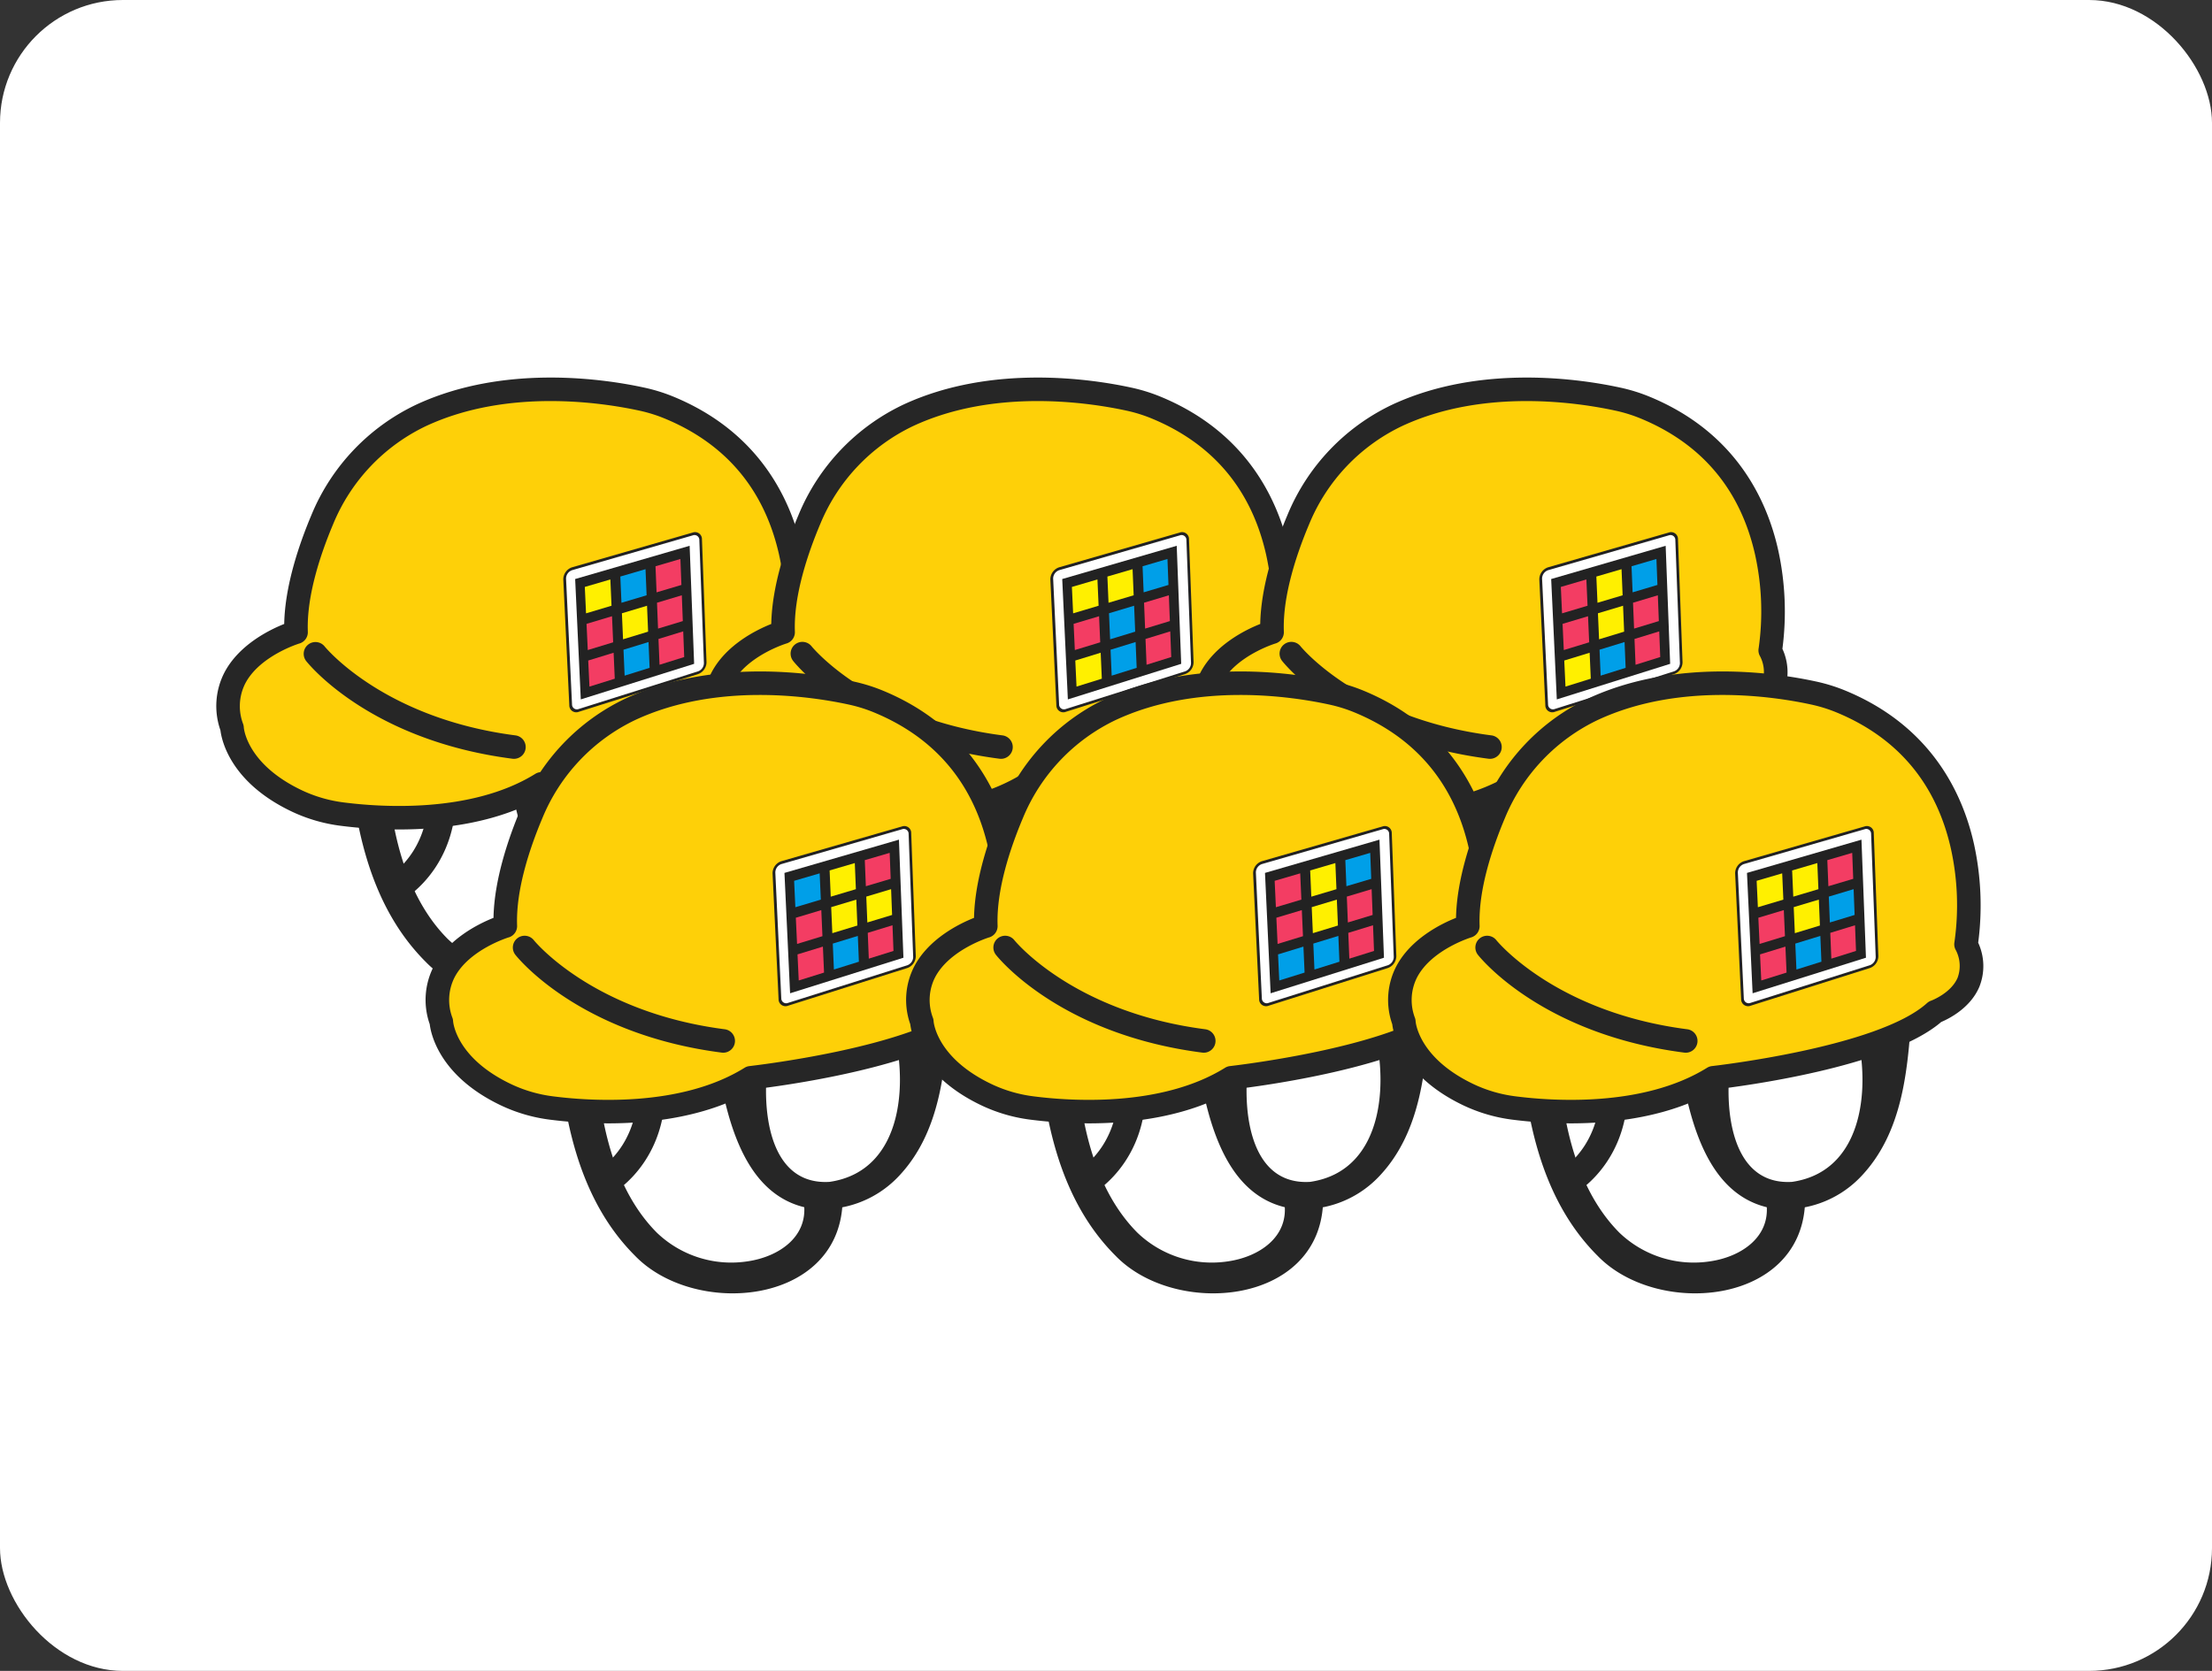 <svg xmlns="http://www.w3.org/2000/svg" xmlns:xlink="http://www.w3.org/1999/xlink" width="360" height="272" viewBox="0 0 360 272">
  <rect x="0" y="0" width="360" height="272" fill="#333333" stroke="none"/>
  <defs>
    <clipPath id="clip-path">
      <rect id="長方形_553" data-name="長方形 553" width="287.576" height="149.078" fill="none"/>
    </clipPath>
  </defs>
  <g id="グループ_6031" data-name="グループ 6031" transform="translate(-361 -4363)">
    <rect id="長方形_2111" data-name="長方形 2111" width="360" height="272" rx="20" transform="translate(361 4363)" fill="#fff"/>
    <g id="グループ_5202" data-name="グループ 5202" transform="translate(396.211 4424.461)">
      <g id="グループ_1093" data-name="グループ 1093" clip-path="url(#clip-path)">
        <path id="パス_13180" data-name="パス 13180" d="M79.5,199.976a2.236,2.236,0,0,1-1.1-4.182c.355-.205,8.22-4.914,6.094-17.315a2.236,2.236,0,0,1,4.407-.755c2.68,15.633-7.86,21.717-8.31,21.968a2.226,2.226,0,0,1-1.088.284" transform="translate(-50.348 -114.602)" fill="#262626"/>
        <path id="パス_13181" data-name="パス 13181" d="M143.74,151.805c-2.172,7.847-2.228,24.394,9.2,23.719,12.473-1.807,13.072-17.381,9.728-27.167a5.006,5.006,0,1,1,9.77-1.146c-.6,9.595-1.3,20.229-8.392,27.562a17.041,17.041,0,0,1-14.09,5.1c-12.677-2.044-14.586-19.071-16.088-29.372a5.124,5.124,0,1,1,9.876,1.3" transform="translate(-87.213 -92.431)" fill="#262626"/>
        <path id="パス_13182" data-name="パス 13182" d="M67.708,163.41c.008,11.026,1.978,24.26,9.951,32.293a17.49,17.49,0,0,0,14.826,4.673c4.985-.74,9.751-3.909,9.14-9.318a3.139,3.139,0,1,1,6.26,0c-.866,16.515-24.107,18.44-33.782,8.4-9.457-9.463-11.878-23.263-12.654-36.109a3.132,3.132,0,1,1,6.26.062" transform="translate(-40.043 -104.356)" fill="#262626"/>
        <path id="パス_13183" data-name="パス 13183" d="M16.561,45.05S2.39,49.258,6.143,60.623c0,0,.33,7.085,10.646,11.938a24.421,24.421,0,0,0,7.275,2.1c6.573.849,21.6,1.815,32.439-4.92,0,0,27.556-3.023,36.078-10.739,0,0,8.721-3.07,5.057-10.994,0,0,5.346-29.013-20.5-39.574a25.982,25.982,0,0,0-4.3-1.325C67.026,5.839,50.941,3.27,37,9.709A32.577,32.577,0,0,0,20.822,26.732c-2.178,5.163-4.5,12.192-4.261,18.318" transform="translate(-3.591 -3.596)" fill="#fed008"/>
        <path id="パス_13184" data-name="パス 13184" d="M29.663,73.565a74.768,74.768,0,0,1-9.435-.6A26.3,26.3,0,0,1,12.382,70.7C2.24,65.929.851,58.974.666,57.421a11.893,11.893,0,0,1,.642-9.394c2.36-4.516,7.314-6.953,9.735-7.916.117-6.211,2.425-12.983,4.423-17.719A34.373,34.373,0,0,1,32.607,4.375C46.958-2.255,63.3.253,69.656,1.639a28.012,28.012,0,0,1,4.62,1.423C88.393,8.832,93.534,19.9,95.36,28.17a46.684,46.684,0,0,1,.667,15.988,9.068,9.068,0,0,1,.185,7.182c-1.474,3.49-5.027,5.227-6.205,5.721C81.377,64.48,57.208,67.568,53.55,68c-7.436,4.468-16.64,5.566-23.887,5.566M13.518,43.29c-.069.021-6.463,1.99-8.822,6.525a8.159,8.159,0,0,0-.325,6.612,1.924,1.924,0,0,1,.095.512c.016.223.532,6.053,9.548,10.294a22.48,22.48,0,0,0,6.705,1.929c5.9.761,20.75,1.834,31.183-4.647a1.916,1.916,0,0,1,.8-.277c.269-.03,27.037-3.044,35-10.255a1.916,1.916,0,0,1,.65-.387c.025-.009,3.266-1.205,4.335-3.764a5.569,5.569,0,0,0-.381-4.618,1.916,1.916,0,0,1-.145-1.151,42.716,42.716,0,0,0-.572-15.191C89.2,18.211,82.885,10.721,72.826,6.61A24.169,24.169,0,0,0,68.84,5.383c-5.981-1.3-21.328-3.673-34.626,2.47A30.552,30.552,0,0,0,19,23.882c-2,4.741-4.337,11.625-4.112,17.5a1.915,1.915,0,0,1-1.366,1.909" transform="translate(0 0)" fill="#262626"/>
        <path id="パス_13185" data-name="パス 13185" d="M74.988,142.56a1.935,1.935,0,0,1-.248-.016c-23.164-2.99-33.168-15.393-33.582-15.92a1.916,1.916,0,0,1,3.008-2.373c.143.178,9.608,11.723,31.064,14.493a1.916,1.916,0,0,1-.242,3.816" transform="translate(-26.553 -80.494)" fill="#262626"/>
        <path id="パス_13186" data-name="パス 13186" d="M184.451,95.573l-19.425,6.135a.952.952,0,0,1-1.319-.885l-.975-20.5a1.749,1.749,0,0,1,1.211-1.676L183.6,72.979a.946.946,0,0,1,1.259.929l.745,20.033a1.738,1.738,0,0,1-1.151,1.632" transform="translate(-106.043 -47.526)" fill="#fff"/>
        <path id="パス_13187" data-name="パス 13187" d="M184.026,95.362l-19.4,6.133a1.131,1.131,0,0,1-1.565-1.05l-.977-20.484a2.077,2.077,0,0,1,1.437-1.988l19.637-5.657a1.123,1.123,0,0,1,1.493,1.1l.742,20.007a2.066,2.066,0,0,1-1.366,1.935M163.54,78.439a1.456,1.456,0,0,0-1.006,1.392l.972,20.474a.792.792,0,0,0,1.1.735l19.408-6.124a1.445,1.445,0,0,0,.956-1.355l-.746-20.016a.786.786,0,0,0-1.046-.772Z" transform="translate(-105.62 -47.089)" fill="#222"/>
        <path id="パス_13188" data-name="パス 13188" d="M187,97.83l-.731-19.217-18.632,5.412.917,19.594Z" transform="translate(-109.242 -51.228)" fill="#222"/>
        <path id="パス_13189" data-name="パス 13189" d="M194.467,127.786l-.174-4.2-4.076,1.251.183,4.221Z" transform="translate(-123.955 -80.533)" fill="#009fe8"/>
        <path id="パス_13190" data-name="パス 13190" d="M193.742,110.847l-.175-4.22-4.089,1.226.184,4.238Z" transform="translate(-123.474 -69.483)" fill="#fff000"/>
        <path id="パス_13191" data-name="パス 13191" d="M193.012,93.8l-.176-4.252-4.1,1.2.185,4.27Z" transform="translate(-122.989 -58.356)" fill="#009fe8"/>
        <path id="パス_13192" data-name="パス 13192" d="M178.061,132.817l-.187-4.228-4.132,1.268.2,4.246Z" transform="translate(-113.22 -83.795)" fill="#f33d63"/>
        <path id="パス_13193" data-name="パス 13193" d="M177.285,115.777l-.187-4.245-4.145,1.242.2,4.263Z" transform="translate(-112.705 -72.68)" fill="#f33d63"/>
        <path id="パス_13194" data-name="パス 13194" d="M176.5,98.629l-.189-4.277-4.158,1.216.2,4.3Z" transform="translate(-112.187 -61.485)" fill="#fff000"/>
        <path id="パス_13195" data-name="パス 13195" d="M210.749,122.791l-.162-4.178-4.026,1.235.171,4.2Z" transform="translate(-134.606 -77.295)" fill="#f33d63"/>
        <path id="パス_13196" data-name="パス 13196" d="M210.073,105.952l-.163-4.2-4.038,1.21.171,4.213Z" transform="translate(-134.157 -66.31)" fill="#f33d63"/>
        <path id="パス_13197" data-name="パス 13197" d="M209.393,89.009l-.164-4.226-4.051,1.185.173,4.244Z" transform="translate(-133.705 -55.249)" fill="#f33d63"/>
        <path id="パス_13198" data-name="パス 13198" d="M307.055,199.976a2.236,2.236,0,0,1-1.1-4.182c.356-.205,8.221-4.914,6.095-17.315a2.236,2.236,0,0,1,4.407-.755c2.68,15.633-7.861,21.717-8.31,21.968a2.226,2.226,0,0,1-1.088.284" transform="translate(-198.635 -114.602)" fill="#262626"/>
        <path id="パス_13199" data-name="パス 13199" d="M371.3,151.805c-2.171,7.847-2.227,24.394,9.2,23.719,12.473-1.807,13.072-17.381,9.728-27.167a5.006,5.006,0,1,1,9.77-1.146c-.6,9.595-1.3,20.229-8.392,27.562a17.042,17.042,0,0,1-14.09,5.1c-12.677-2.044-14.587-19.071-16.088-29.372a5.124,5.124,0,1,1,9.876,1.3" transform="translate(-235.501 -92.431)" fill="#262626"/>
        <path id="パス_13200" data-name="パス 13200" d="M295.263,163.41c.009,11.026,1.979,24.26,9.951,32.293a17.49,17.49,0,0,0,14.826,4.673c4.985-.74,9.751-3.909,9.14-9.318a3.139,3.139,0,1,1,6.26,0c-.867,16.515-24.107,18.44-33.782,8.4-9.457-9.463-11.878-23.263-12.655-36.109a3.132,3.132,0,1,1,6.26.062" transform="translate(-188.329 -104.356)" fill="#262626"/>
        <path id="パス_13201" data-name="パス 13201" d="M244.116,45.05s-14.17,4.208-10.418,15.574c0,0,.33,7.085,10.646,11.938a24.421,24.421,0,0,0,7.275,2.1c6.573.849,21.6,1.815,32.439-4.92,0,0,27.556-3.023,36.078-10.739,0,0,8.721-3.07,5.057-10.994,0,0,5.346-29.013-20.5-39.574a25.981,25.981,0,0,0-4.3-1.325c-5.813-1.267-21.9-3.837-35.838,2.6a32.579,32.579,0,0,0-16.18,17.023c-2.177,5.163-4.5,12.192-4.261,18.318" transform="translate(-151.878 -3.596)" fill="#fed008"/>
        <path id="パス_13202" data-name="パス 13202" d="M257.219,73.565a74.768,74.768,0,0,1-9.435-.6,26.3,26.3,0,0,1-7.846-2.263c-10.142-4.771-11.531-11.726-11.716-13.279a11.9,11.9,0,0,1,.642-9.394c2.36-4.516,7.314-6.953,9.735-7.916.117-6.211,2.425-12.983,4.423-17.719A34.373,34.373,0,0,1,260.163,4.375c14.352-6.63,30.691-4.122,37.049-2.736a28.011,28.011,0,0,1,4.62,1.423C315.949,8.832,321.09,19.9,322.916,28.17a46.685,46.685,0,0,1,.667,15.988,9.068,9.068,0,0,1,.185,7.182c-1.474,3.49-5.027,5.227-6.205,5.721-8.63,7.419-32.8,10.507-36.456,10.937-7.436,4.468-16.64,5.566-23.887,5.566M241.075,43.29c-.069.021-6.463,1.99-8.822,6.525a8.16,8.16,0,0,0-.325,6.612,1.924,1.924,0,0,1,.095.512c.016.223.532,6.053,9.548,10.294a22.487,22.487,0,0,0,6.705,1.929c5.9.761,20.75,1.834,31.183-4.647a1.916,1.916,0,0,1,.8-.277c.269-.03,27.037-3.044,35-10.255a1.916,1.916,0,0,1,.65-.387c.025-.009,3.267-1.205,4.335-3.764a5.568,5.568,0,0,0-.381-4.618,1.916,1.916,0,0,1-.145-1.151,42.717,42.717,0,0,0-.572-15.191c-2.392-10.661-8.706-18.151-18.764-22.263A24.159,24.159,0,0,0,296.4,5.383c-5.981-1.3-21.328-3.673-34.626,2.47a30.552,30.552,0,0,0-15.218,16.028c-2,4.741-4.337,11.625-4.112,17.5a1.915,1.915,0,0,1-1.366,1.909" transform="translate(-148.288 0)" fill="#262626"/>
        <path id="パス_13203" data-name="パス 13203" d="M302.543,142.56a1.925,1.925,0,0,1-.248-.016c-23.164-2.99-33.168-15.393-33.583-15.92a1.916,1.916,0,0,1,3.009-2.373c.143.178,9.608,11.723,31.064,14.493a1.916,1.916,0,0,1-.243,3.816" transform="translate(-174.84 -80.494)" fill="#262626"/>
        <path id="パス_13204" data-name="パス 13204" d="M412.007,95.573l-19.425,6.135a.952.952,0,0,1-1.319-.885l-.975-20.5a1.749,1.749,0,0,1,1.211-1.676l19.656-5.667a.946.946,0,0,1,1.259.929l.745,20.033a1.738,1.738,0,0,1-1.151,1.632" transform="translate(-254.33 -47.526)" fill="#fff"/>
        <path id="パス_13205" data-name="パス 13205" d="M411.581,95.362l-19.4,6.133a1.131,1.131,0,0,1-1.565-1.05l-.977-20.484a2.077,2.077,0,0,1,1.437-1.988l19.637-5.657a1.123,1.123,0,0,1,1.493,1.1l.742,20.007a2.066,2.066,0,0,1-1.366,1.935M391.1,78.439a1.455,1.455,0,0,0-1.006,1.392l.972,20.474a.792.792,0,0,0,1.1.735l19.407-6.124a1.446,1.446,0,0,0,.956-1.355l-.747-20.016a.786.786,0,0,0-1.046-.772Z" transform="translate(-253.906 -47.089)" fill="#222"/>
        <path id="パス_13206" data-name="パス 13206" d="M414.558,97.83l-.731-19.217-18.632,5.412.917,19.594Z" transform="translate(-257.529 -51.228)" fill="#222"/>
        <path id="パス_13207" data-name="パス 13207" d="M422.023,127.786l-.174-4.2-4.076,1.251.183,4.221Z" transform="translate(-272.242 -80.533)" fill="#009fe8"/>
        <path id="パス_13208" data-name="パス 13208" d="M421.3,110.847l-.175-4.22-4.089,1.226.184,4.238Z" transform="translate(-271.76 -69.483)" fill="#009fe8"/>
        <path id="パス_13209" data-name="パス 13209" d="M420.567,93.8l-.176-4.252-4.1,1.2.185,4.27Z" transform="translate(-271.276 -58.356)" fill="#fff000"/>
        <path id="パス_13210" data-name="パス 13210" d="M405.617,132.817l-.187-4.228-4.132,1.268.2,4.246Z" transform="translate(-261.507 -83.795)" fill="#fff000"/>
        <path id="パス_13211" data-name="パス 13211" d="M404.841,115.777l-.187-4.245-4.145,1.242.2,4.263Z" transform="translate(-260.992 -72.68)" fill="#f33d63"/>
        <path id="パス_13212" data-name="パス 13212" d="M404.06,98.629l-.189-4.277-4.158,1.216.2,4.3Z" transform="translate(-260.474 -61.485)" fill="#fff000"/>
        <path id="パス_13213" data-name="パス 13213" d="M438.3,122.791l-.162-4.178-4.026,1.235.171,4.2Z" transform="translate(-282.893 -77.295)" fill="#f33d63"/>
        <path id="パス_13214" data-name="パス 13214" d="M437.628,105.952l-.163-4.2-4.038,1.21.171,4.213Z" transform="translate(-282.444 -66.31)" fill="#f33d63"/>
        <path id="パス_13215" data-name="パス 13215" d="M436.948,89.009l-.164-4.226-4.051,1.185.173,4.244Z" transform="translate(-281.992 -55.249)" fill="#009fe8"/>
        <path id="パス_13216" data-name="パス 13216" d="M535.5,199.976a2.236,2.236,0,0,1-1.1-4.182c.356-.205,8.221-4.914,6.095-17.315a2.236,2.236,0,0,1,4.407-.755c2.68,15.633-7.86,21.717-8.31,21.968a2.226,2.226,0,0,1-1.088.284" transform="translate(-347.501 -114.602)" fill="#262626"/>
        <path id="パス_13217" data-name="パス 13217" d="M599.739,151.805c-2.171,7.847-2.227,24.394,9.2,23.719,12.473-1.807,13.072-17.381,9.728-27.167a5.006,5.006,0,1,1,9.77-1.146c-.6,9.595-1.3,20.229-8.392,27.562a17.042,17.042,0,0,1-14.09,5.1c-12.677-2.044-14.587-19.071-16.088-29.372a5.124,5.124,0,1,1,9.876,1.3" transform="translate(-384.367 -92.431)" fill="#262626"/>
        <path id="パス_13218" data-name="パス 13218" d="M523.707,163.41c.009,11.026,1.979,24.26,9.951,32.293a17.49,17.49,0,0,0,14.826,4.673c4.985-.74,9.751-3.909,9.14-9.318a3.139,3.139,0,1,1,6.26,0c-.867,16.515-24.107,18.44-33.782,8.4-9.457-9.463-11.878-23.263-12.655-36.109a3.132,3.132,0,1,1,6.26.062" transform="translate(-337.195 -104.356)" fill="#262626"/>
        <path id="パス_13219" data-name="パス 13219" d="M472.561,45.05s-14.17,4.208-10.418,15.574c0,0,.33,7.085,10.646,11.938a24.421,24.421,0,0,0,7.275,2.1c6.573.849,21.6,1.815,32.439-4.92,0,0,27.556-3.023,36.078-10.739,0,0,8.721-3.07,5.057-10.994,0,0,5.346-29.013-20.5-39.574a25.983,25.983,0,0,0-4.3-1.325c-5.813-1.267-21.9-3.837-35.838,2.6a32.577,32.577,0,0,0-16.179,17.023c-2.178,5.163-4.5,12.192-4.261,18.318" transform="translate(-300.744 -3.596)" fill="#fed008"/>
        <path id="パス_13220" data-name="パス 13220" d="M485.663,73.565a74.768,74.768,0,0,1-9.435-.6,26.3,26.3,0,0,1-7.846-2.263c-10.142-4.771-11.531-11.726-11.716-13.279a11.894,11.894,0,0,1,.642-9.394c2.36-4.516,7.313-6.953,9.735-7.916.117-6.211,2.425-12.983,4.423-17.719A34.373,34.373,0,0,1,488.607,4.375c14.352-6.63,30.69-4.122,37.049-2.736a28.023,28.023,0,0,1,4.62,1.423C544.393,8.832,549.534,19.9,551.36,28.17a46.682,46.682,0,0,1,.667,15.988,9.067,9.067,0,0,1,.185,7.182c-1.474,3.49-5.027,5.227-6.205,5.721-8.63,7.419-32.8,10.507-36.456,10.937-7.436,4.468-16.64,5.566-23.887,5.566M469.519,43.29c-.069.021-6.463,1.99-8.822,6.525a8.16,8.16,0,0,0-.325,6.612,1.924,1.924,0,0,1,.095.512c.016.223.532,6.053,9.547,10.294a22.484,22.484,0,0,0,6.705,1.929c5.9.761,20.75,1.834,31.183-4.647a1.916,1.916,0,0,1,.8-.277c.269-.03,27.037-3.044,35-10.255a1.916,1.916,0,0,1,.65-.387c.025-.009,3.266-1.205,4.335-3.764a5.569,5.569,0,0,0-.381-4.618,1.915,1.915,0,0,1-.145-1.151,42.716,42.716,0,0,0-.572-15.191C545.2,18.211,538.885,10.721,528.827,6.61a24.171,24.171,0,0,0-3.987-1.226c-5.981-1.3-21.328-3.673-34.626,2.47A30.552,30.552,0,0,0,475,23.882c-2,4.741-4.337,11.625-4.112,17.5a1.915,1.915,0,0,1-1.366,1.909" transform="translate(-297.154 0)" fill="#262626"/>
        <path id="パス_13221" data-name="パス 13221" d="M530.987,142.56a1.926,1.926,0,0,1-.248-.016c-23.164-2.99-33.168-15.393-33.582-15.92a1.916,1.916,0,0,1,3.009-2.373c.143.178,9.608,11.723,31.064,14.493a1.916,1.916,0,0,1-.243,3.816" transform="translate(-323.706 -80.494)" fill="#262626"/>
        <path id="パス_13222" data-name="パス 13222" d="M640.451,95.573l-19.425,6.135a.952.952,0,0,1-1.319-.885l-.975-20.5a1.749,1.749,0,0,1,1.211-1.676L639.6,72.979a.946.946,0,0,1,1.259.929l.745,20.033a1.738,1.738,0,0,1-1.151,1.632" transform="translate(-403.196 -47.526)" fill="#fff"/>
        <path id="パス_13223" data-name="パス 13223" d="M640.025,95.362l-19.4,6.133a1.131,1.131,0,0,1-1.565-1.05l-.977-20.484a2.078,2.078,0,0,1,1.437-1.988l19.638-5.657a1.123,1.123,0,0,1,1.493,1.1l.742,20.007a2.065,2.065,0,0,1-1.365,1.935M619.54,78.439a1.456,1.456,0,0,0-1.006,1.392l.973,20.474a.791.791,0,0,0,1.095.735l19.407-6.124a1.445,1.445,0,0,0,.956-1.355l-.746-20.016a.787.787,0,0,0-1.047-.772Z" transform="translate(-402.772 -47.089)" fill="#222"/>
        <path id="パス_13224" data-name="パス 13224" d="M643,97.83l-.731-19.217-18.632,5.412.917,19.594Z" transform="translate(-406.396 -51.228)" fill="#222"/>
        <path id="パス_13225" data-name="パス 13225" d="M650.467,127.786l-.174-4.2-4.076,1.251.183,4.221Z" transform="translate(-421.108 -80.533)" fill="#009fe8"/>
        <path id="パス_13226" data-name="パス 13226" d="M649.742,110.847l-.175-4.22-4.089,1.226.184,4.238Z" transform="translate(-420.627 -69.483)" fill="#fff000"/>
        <path id="パス_13227" data-name="パス 13227" d="M649.011,93.8l-.176-4.252-4.1,1.2.185,4.27Z" transform="translate(-420.142 -58.356)" fill="#fff000"/>
        <path id="パス_13228" data-name="パス 13228" d="M634.061,132.817l-.187-4.228-4.132,1.268.2,4.246Z" transform="translate(-410.373 -83.795)" fill="#fff000"/>
        <path id="パス_13229" data-name="パス 13229" d="M633.285,115.777l-.187-4.245-4.145,1.242.2,4.263Z" transform="translate(-409.859 -72.68)" fill="#f33d63"/>
        <path id="パス_13230" data-name="パス 13230" d="M632.5,98.629l-.189-4.277-4.158,1.216.2,4.3Z" transform="translate(-409.341 -61.485)" fill="#f33d63"/>
        <path id="パス_13231" data-name="パス 13231" d="M666.749,122.791l-.162-4.178-4.026,1.235.171,4.2Z" transform="translate(-431.759 -77.295)" fill="#f33d63"/>
        <path id="パス_13232" data-name="パス 13232" d="M666.073,105.952l-.163-4.2-4.038,1.21.171,4.213Z" transform="translate(-431.31 -66.31)" fill="#f33d63"/>
        <path id="パス_13233" data-name="パス 13233" d="M665.393,89.009l-.164-4.226-4.051,1.185.173,4.244Z" transform="translate(-430.858 -55.249)" fill="#009fe8"/>
        <path id="パス_13234" data-name="パス 13234" d="M177.278,337.309a2.236,2.236,0,0,1-1.1-4.182c.355-.205,8.22-4.914,6.094-17.315a2.236,2.236,0,0,1,4.407-.755c2.68,15.634-7.86,21.717-8.31,21.967a2.226,2.226,0,0,1-1.088.284" transform="translate(-114.065 -204.096)" fill="#262626"/>
        <path id="パス_13235" data-name="パス 13235" d="M241.517,289.139c-2.171,7.847-2.227,24.394,9.2,23.719,12.473-1.808,13.072-17.381,9.728-27.167a5.006,5.006,0,1,1,9.77-1.146c-.6,9.595-1.3,20.229-8.392,27.563a17.044,17.044,0,0,1-14.09,5.1c-12.677-2.044-14.587-19.071-16.088-29.373a5.124,5.124,0,1,1,9.876,1.3" transform="translate(-150.93 -181.925)" fill="#262626"/>
        <path id="パス_13236" data-name="パス 13236" d="M165.485,300.743c.009,11.026,1.979,24.26,9.951,32.293a17.49,17.49,0,0,0,14.826,4.673c4.985-.74,9.751-3.909,9.14-9.318a3.139,3.139,0,1,1,6.26,0c-.867,16.515-24.107,18.44-33.782,8.4-9.457-9.463-11.878-23.263-12.655-36.109a3.132,3.132,0,1,1,6.26.062" transform="translate(-103.759 -193.849)" fill="#262626"/>
        <path id="パス_13237" data-name="パス 13237" d="M114.338,182.384s-14.17,4.208-10.418,15.573c0,0,.33,7.085,10.646,11.939a24.42,24.42,0,0,0,7.275,2.1c6.573.849,21.6,1.815,32.439-4.92,0,0,27.556-3.023,36.078-10.739,0,0,8.72-3.07,5.057-10.993,0,0,5.345-29.013-20.5-39.574a26,26,0,0,0-4.3-1.325c-5.813-1.267-21.9-3.837-35.838,2.6a32.579,32.579,0,0,0-16.18,17.023c-2.178,5.163-4.5,12.192-4.261,18.318" transform="translate(-67.307 -93.09)" fill="#fed008"/>
        <path id="パス_13238" data-name="パス 13238" d="M127.441,210.9a74.766,74.766,0,0,1-9.435-.6,26.3,26.3,0,0,1-7.846-2.263c-10.142-4.771-11.531-11.726-11.716-13.279a11.9,11.9,0,0,1,.642-9.394c2.36-4.516,7.314-6.953,9.735-7.916.117-6.211,2.425-12.983,4.423-17.719a34.373,34.373,0,0,1,17.141-18.017c14.352-6.63,30.691-4.122,37.049-2.736a28.014,28.014,0,0,1,4.62,1.423c14.117,5.77,19.257,16.838,21.084,25.108a46.684,46.684,0,0,1,.667,15.988,9.068,9.068,0,0,1,.185,7.182c-1.474,3.49-5.027,5.227-6.205,5.721-8.63,7.419-32.8,10.507-36.456,10.937-7.436,4.468-16.64,5.566-23.887,5.566M111.3,180.623c-.069.021-6.463,1.99-8.822,6.525a8.16,8.16,0,0,0-.325,6.612,1.924,1.924,0,0,1,.095.512c.016.223.532,6.053,9.548,10.294A22.487,22.487,0,0,0,118.5,206.5c5.9.761,20.75,1.834,31.183-4.647a1.917,1.917,0,0,1,.8-.277c.269-.03,27.037-3.044,35-10.255a1.916,1.916,0,0,1,.65-.387c.025-.009,3.266-1.205,4.335-3.764a5.569,5.569,0,0,0-.381-4.618,1.916,1.916,0,0,1-.145-1.151,42.716,42.716,0,0,0-.572-15.191c-2.392-10.661-8.706-18.151-18.764-22.263a24.17,24.17,0,0,0-3.987-1.226c-5.981-1.3-21.328-3.673-34.626,2.47a30.552,30.552,0,0,0-15.218,16.028c-2,4.741-4.337,11.625-4.112,17.5a1.915,1.915,0,0,1-1.366,1.909" transform="translate(-63.717 -89.494)" fill="#262626"/>
        <path id="パス_13239" data-name="パス 13239" d="M172.765,279.893a1.928,1.928,0,0,1-.248-.016c-23.164-2.99-33.168-15.393-33.582-15.92a1.916,1.916,0,0,1,3.009-2.373c.143.178,9.608,11.723,31.064,14.493a1.916,1.916,0,0,1-.243,3.816" transform="translate(-90.27 -169.988)" fill="#262626"/>
        <path id="パス_13240" data-name="パス 13240" d="M282.229,232.906,262.8,239.041a.952.952,0,0,1-1.319-.885l-.975-20.5a1.749,1.749,0,0,1,1.211-1.676l19.656-5.667a.946.946,0,0,1,1.259.929l.745,20.033a1.739,1.739,0,0,1-1.151,1.632" transform="translate(-169.76 -137.02)" fill="#fff"/>
        <path id="パス_13241" data-name="パス 13241" d="M281.8,232.7l-19.4,6.133a1.131,1.131,0,0,1-1.565-1.05l-.977-20.484a2.077,2.077,0,0,1,1.437-1.988l19.637-5.657a1.123,1.123,0,0,1,1.493,1.1l.742,20.007A2.066,2.066,0,0,1,281.8,232.7m-20.486-16.923a1.455,1.455,0,0,0-1.006,1.392l.972,20.474a.792.792,0,0,0,1.1.735l19.407-6.124a1.446,1.446,0,0,0,.956-1.355L282,210.878a.786.786,0,0,0-1.046-.772Z" transform="translate(-169.336 -136.583)" fill="#222"/>
        <path id="パス_13242" data-name="パス 13242" d="M284.781,235.164l-.731-19.217-18.632,5.412.917,19.594Z" transform="translate(-172.959 -140.722)" fill="#222"/>
        <path id="パス_13243" data-name="パス 13243" d="M292.245,265.119l-.174-4.2-4.076,1.251.183,4.221Z" transform="translate(-187.672 -170.027)" fill="#009fe8"/>
        <path id="パス_13244" data-name="パス 13244" d="M291.519,248.18l-.175-4.22-4.089,1.225.184,4.238Z" transform="translate(-187.191 -158.977)" fill="#fff000"/>
        <path id="パス_13245" data-name="パス 13245" d="M290.789,231.135l-.176-4.252-4.1,1.2.185,4.27Z" transform="translate(-186.706 -147.849)" fill="#fff000"/>
        <path id="パス_13246" data-name="パス 13246" d="M275.839,270.15l-.187-4.228-4.132,1.268.2,4.246Z" transform="translate(-176.937 -173.289)" fill="#f33d63"/>
        <path id="パス_13247" data-name="パス 13247" d="M275.063,253.11l-.187-4.245-4.145,1.242.2,4.263Z" transform="translate(-176.422 -162.173)" fill="#f33d63"/>
        <path id="パス_13248" data-name="パス 13248" d="M274.282,235.963l-.189-4.277-4.158,1.216.2,4.3Z" transform="translate(-175.904 -150.978)" fill="#009fe8"/>
        <path id="パス_13249" data-name="パス 13249" d="M308.526,260.125l-.162-4.178-4.026,1.235.171,4.2Z" transform="translate(-198.323 -166.788)" fill="#f33d63"/>
        <path id="パス_13250" data-name="パス 13250" d="M307.851,243.286l-.163-4.2-4.038,1.21.171,4.213Z" transform="translate(-197.874 -155.804)" fill="#fff000"/>
        <path id="パス_13251" data-name="パス 13251" d="M307.17,226.342l-.164-4.226-4.051,1.185.173,4.244Z" transform="translate(-197.422 -144.742)" fill="#f33d63"/>
        <path id="パス_13252" data-name="パス 13252" d="M401.784,337.309a2.236,2.236,0,0,1-1.1-4.182c.356-.205,8.221-4.914,6.095-17.315a2.236,2.236,0,0,1,4.407-.755c2.68,15.634-7.86,21.717-8.31,21.967a2.226,2.226,0,0,1-1.088.284" transform="translate(-260.365 -204.096)" fill="#262626"/>
        <path id="パス_13253" data-name="パス 13253" d="M466.023,289.139c-2.171,7.847-2.227,24.394,9.2,23.719,12.473-1.808,13.073-17.381,9.728-27.167a5.006,5.006,0,1,1,9.77-1.146c-.6,9.595-1.3,20.229-8.392,27.563a17.044,17.044,0,0,1-14.09,5.1c-12.677-2.044-14.587-19.071-16.088-29.373a5.124,5.124,0,1,1,9.876,1.3" transform="translate(-297.23 -181.925)" fill="#262626"/>
        <path id="パス_13254" data-name="パス 13254" d="M389.991,300.743c.009,11.026,1.979,24.26,9.951,32.293a17.49,17.49,0,0,0,14.826,4.673c4.985-.74,9.751-3.909,9.14-9.318a3.139,3.139,0,1,1,6.26,0c-.867,16.515-24.107,18.44-33.782,8.4-9.457-9.463-11.878-23.263-12.655-36.109a3.132,3.132,0,1,1,6.26.062" transform="translate(-250.059 -193.849)" fill="#262626"/>
        <path id="パス_13255" data-name="パス 13255" d="M338.844,182.384s-14.171,4.208-10.418,15.573c0,0,.33,7.085,10.646,11.939a24.415,24.415,0,0,0,7.275,2.1c6.573.849,21.6,1.815,32.439-4.92,0,0,27.557-3.023,36.078-10.739,0,0,8.721-3.07,5.057-10.993,0,0,5.345-29.013-20.5-39.574a25.994,25.994,0,0,0-4.3-1.325c-5.813-1.267-21.9-3.837-35.838,2.6a32.576,32.576,0,0,0-16.179,17.023c-2.178,5.163-4.5,12.192-4.261,18.318" transform="translate(-213.607 -93.09)" fill="#fed008"/>
        <path id="パス_13256" data-name="パス 13256" d="M351.947,210.9a74.766,74.766,0,0,1-9.435-.6,26.3,26.3,0,0,1-7.846-2.263c-10.142-4.771-11.531-11.726-11.716-13.279a11.9,11.9,0,0,1,.642-9.394c2.36-4.516,7.314-6.953,9.735-7.916.117-6.211,2.425-12.983,4.423-17.719a34.373,34.373,0,0,1,17.141-18.017c14.352-6.63,30.691-4.122,37.049-2.736a28.014,28.014,0,0,1,4.62,1.423c14.117,5.77,19.257,16.838,21.084,25.108a46.685,46.685,0,0,1,.667,15.988,9.068,9.068,0,0,1,.185,7.182c-1.474,3.49-5.027,5.227-6.205,5.721-8.63,7.419-32.8,10.507-36.456,10.937-7.436,4.468-16.64,5.566-23.887,5.566M335.8,180.623c-.069.021-6.463,1.99-8.822,6.525a8.16,8.16,0,0,0-.325,6.612,1.924,1.924,0,0,1,.095.512c.016.223.532,6.053,9.548,10.294A22.484,22.484,0,0,0,343,206.5c5.9.761,20.75,1.834,31.183-4.647a1.917,1.917,0,0,1,.8-.277c.269-.03,27.037-3.044,35-10.255a1.917,1.917,0,0,1,.65-.387c.025-.009,3.266-1.205,4.335-3.764a5.569,5.569,0,0,0-.381-4.618,1.916,1.916,0,0,1-.145-1.151,42.715,42.715,0,0,0-.572-15.191c-2.393-10.661-8.706-18.151-18.764-22.263a24.171,24.171,0,0,0-3.987-1.226c-5.981-1.3-21.328-3.673-34.626,2.47a30.552,30.552,0,0,0-15.218,16.028c-2,4.741-4.337,11.625-4.112,17.5a1.915,1.915,0,0,1-1.366,1.909" transform="translate(-210.017 -89.494)" fill="#262626"/>
        <path id="パス_13257" data-name="パス 13257" d="M397.271,279.893a1.928,1.928,0,0,1-.248-.016c-23.164-2.99-33.168-15.393-33.582-15.92a1.916,1.916,0,0,1,3.009-2.373c.143.178,9.608,11.723,31.064,14.493a1.916,1.916,0,0,1-.243,3.816" transform="translate(-236.569 -169.988)" fill="#262626"/>
        <path id="パス_13258" data-name="パス 13258" d="M506.735,232.906l-19.425,6.134a.952.952,0,0,1-1.319-.885l-.975-20.5a1.749,1.749,0,0,1,1.211-1.676l19.656-5.667a.946.946,0,0,1,1.259.929l.745,20.033a1.739,1.739,0,0,1-1.151,1.632" transform="translate(-316.06 -137.02)" fill="#fff"/>
        <path id="パス_13259" data-name="パス 13259" d="M506.309,232.7l-19.4,6.133a1.131,1.131,0,0,1-1.565-1.05l-.977-20.484a2.077,2.077,0,0,1,1.437-1.988l19.637-5.657a1.123,1.123,0,0,1,1.493,1.1l.742,20.007a2.066,2.066,0,0,1-1.366,1.935m-20.486-16.923a1.455,1.455,0,0,0-1.006,1.392l.972,20.474a.792.792,0,0,0,1.1.735l19.407-6.124a1.446,1.446,0,0,0,.956-1.355l-.746-20.016a.786.786,0,0,0-1.046-.772Z" transform="translate(-315.636 -136.583)" fill="#222"/>
        <path id="パス_13260" data-name="パス 13260" d="M509.287,235.164l-.731-19.217-18.632,5.412.917,19.594Z" transform="translate(-319.259 -140.722)" fill="#222"/>
        <path id="パス_13261" data-name="パス 13261" d="M516.751,265.119l-.174-4.2-4.076,1.251.183,4.221Z" transform="translate(-333.972 -170.027)" fill="#009fe8"/>
        <path id="パス_13262" data-name="パス 13262" d="M516.025,248.18l-.175-4.22-4.089,1.225.184,4.238Z" transform="translate(-333.49 -158.977)" fill="#fff000"/>
        <path id="パス_13263" data-name="パス 13263" d="M515.3,231.135l-.176-4.252-4.1,1.2.185,4.27Z" transform="translate(-333.006 -147.849)" fill="#fff000"/>
        <path id="パス_13264" data-name="パス 13264" d="M500.345,270.15l-.187-4.228-4.132,1.268.2,4.246Z" transform="translate(-323.237 -173.289)" fill="#009fe8"/>
        <path id="パス_13265" data-name="パス 13265" d="M499.569,253.11l-.187-4.245-4.145,1.242.2,4.263Z" transform="translate(-322.722 -162.173)" fill="#f33d63"/>
        <path id="パス_13266" data-name="パス 13266" d="M498.789,235.963l-.189-4.277-4.158,1.216.2,4.3Z" transform="translate(-322.204 -150.978)" fill="#f33d63"/>
        <path id="パス_13267" data-name="パス 13267" d="M533.032,260.125l-.162-4.178-4.026,1.235.171,4.2Z" transform="translate(-344.623 -166.788)" fill="#f33d63"/>
        <path id="パス_13268" data-name="パス 13268" d="M532.357,243.286l-.163-4.2-4.038,1.21.171,4.213Z" transform="translate(-344.174 -155.804)" fill="#f33d63"/>
        <path id="パス_13269" data-name="パス 13269" d="M531.677,226.342l-.164-4.226-4.051,1.185.173,4.244Z" transform="translate(-343.722 -144.742)" fill="#009fe8"/>
        <path id="パス_13270" data-name="パス 13270" d="M626.97,337.309a2.236,2.236,0,0,1-1.1-4.182c.355-.205,8.22-4.914,6.094-17.315a2.236,2.236,0,0,1,4.407-.755c2.68,15.634-7.86,21.717-8.31,21.967a2.226,2.226,0,0,1-1.088.284" transform="translate(-407.108 -204.096)" fill="#262626"/>
        <path id="パス_13271" data-name="パス 13271" d="M691.209,289.139c-2.171,7.847-2.227,24.394,9.2,23.719,12.473-1.808,13.072-17.381,9.728-27.167a5.006,5.006,0,1,1,9.77-1.146c-.6,9.595-1.3,20.229-8.392,27.563a17.044,17.044,0,0,1-14.09,5.1c-12.677-2.044-14.587-19.071-16.088-29.373a5.124,5.124,0,1,1,9.876,1.3" transform="translate(-443.973 -181.925)" fill="#262626"/>
        <path id="パス_13272" data-name="パス 13272" d="M615.177,300.743c.009,11.026,1.979,24.26,9.951,32.293a17.49,17.49,0,0,0,14.826,4.673c4.985-.74,9.751-3.909,9.14-9.318a3.139,3.139,0,1,1,6.26,0c-.867,16.515-24.107,18.44-33.782,8.4-9.457-9.463-11.878-23.263-12.655-36.109a3.132,3.132,0,1,1,6.26.062" transform="translate(-396.802 -193.849)" fill="#262626"/>
        <path id="パス_13273" data-name="パス 13273" d="M564.03,182.384s-14.171,4.208-10.418,15.573c0,0,.33,7.085,10.646,11.939a24.417,24.417,0,0,0,7.275,2.1c6.573.849,21.6,1.815,32.439-4.92,0,0,27.556-3.023,36.078-10.739,0,0,8.721-3.07,5.057-10.993,0,0,5.346-29.013-20.5-39.574a25.979,25.979,0,0,0-4.3-1.325c-5.813-1.267-21.9-3.837-35.838,2.6a32.575,32.575,0,0,0-16.179,17.023c-2.178,5.163-4.5,12.192-4.261,18.318" transform="translate(-360.35 -93.09)" fill="#fed008"/>
        <path id="パス_13274" data-name="パス 13274" d="M577.133,210.9a74.767,74.767,0,0,1-9.435-.6,26.3,26.3,0,0,1-7.846-2.263c-10.142-4.771-11.531-11.726-11.716-13.279a11.894,11.894,0,0,1,.642-9.394c2.36-4.516,7.313-6.953,9.735-7.916.117-6.211,2.425-12.983,4.423-17.719a34.373,34.373,0,0,1,17.141-18.017c14.352-6.63,30.69-4.122,37.049-2.736a28.015,28.015,0,0,1,4.62,1.423c14.117,5.77,19.257,16.838,21.084,25.108a46.684,46.684,0,0,1,.667,15.988,9.068,9.068,0,0,1,.185,7.182c-1.474,3.49-5.027,5.227-6.205,5.721-8.63,7.419-32.8,10.507-36.456,10.937-7.436,4.468-16.64,5.566-23.887,5.566m-16.145-30.274c-.069.021-6.463,1.99-8.822,6.525a8.16,8.16,0,0,0-.325,6.612,1.924,1.924,0,0,1,.095.512c.016.223.532,6.053,9.548,10.294a22.484,22.484,0,0,0,6.705,1.929c5.9.761,20.75,1.834,31.183-4.647a1.917,1.917,0,0,1,.8-.277c.269-.03,27.037-3.044,35-10.255a1.916,1.916,0,0,1,.65-.387c.025-.009,3.267-1.205,4.335-3.764a5.569,5.569,0,0,0-.381-4.618,1.916,1.916,0,0,1-.145-1.151,42.713,42.713,0,0,0-.572-15.191c-2.392-10.661-8.706-18.151-18.764-22.263a24.168,24.168,0,0,0-3.987-1.226c-5.981-1.3-21.328-3.673-34.626,2.47a30.552,30.552,0,0,0-15.218,16.028c-2,4.741-4.337,11.625-4.112,17.5a1.915,1.915,0,0,1-1.366,1.909" transform="translate(-356.76 -89.494)" fill="#262626"/>
        <path id="パス_13275" data-name="パス 13275" d="M622.457,279.893a1.929,1.929,0,0,1-.248-.016c-23.164-2.99-33.168-15.393-33.582-15.92a1.916,1.916,0,0,1,3.009-2.373c.143.178,9.608,11.723,31.064,14.493a1.916,1.916,0,0,1-.243,3.816" transform="translate(-383.312 -169.988)" fill="#262626"/>
        <path id="パス_13276" data-name="パス 13276" d="M731.921,232.906,712.5,239.041a.952.952,0,0,1-1.319-.885l-.975-20.5a1.749,1.749,0,0,1,1.211-1.676l19.656-5.667a.946.946,0,0,1,1.259.929l.745,20.033a1.739,1.739,0,0,1-1.151,1.632" transform="translate(-462.803 -137.02)" fill="#fff"/>
        <path id="パス_13277" data-name="パス 13277" d="M731.5,232.7l-19.4,6.133a1.13,1.13,0,0,1-1.565-1.05l-.977-20.484a2.077,2.077,0,0,1,1.437-1.988l19.637-5.657a1.123,1.123,0,0,1,1.493,1.1l.742,20.007A2.066,2.066,0,0,1,731.5,232.7M711.01,215.773A1.455,1.455,0,0,0,710,217.164l.972,20.474a.792.792,0,0,0,1.1.735l19.407-6.124a1.446,1.446,0,0,0,.956-1.355l-.747-20.016a.786.786,0,0,0-1.046-.772Z" transform="translate(-462.379 -136.583)" fill="#222"/>
        <path id="パス_13278" data-name="パス 13278" d="M734.473,235.164l-.731-19.217-18.632,5.412.917,19.594Z" transform="translate(-466.002 -140.722)" fill="#222"/>
        <path id="パス_13279" data-name="パス 13279" d="M741.937,265.119l-.174-4.2-4.076,1.251.183,4.221Z" transform="translate(-480.715 -170.027)" fill="#009fe8"/>
        <path id="パス_13280" data-name="パス 13280" d="M741.211,248.18l-.175-4.22-4.089,1.225.184,4.238Z" transform="translate(-480.233 -158.977)" fill="#fff000"/>
        <path id="パス_13281" data-name="パス 13281" d="M740.481,231.135l-.176-4.252-4.1,1.2.185,4.27Z" transform="translate(-479.748 -147.849)" fill="#fff000"/>
        <path id="パス_13282" data-name="パス 13282" d="M725.531,270.15l-.187-4.228-4.132,1.268.2,4.246Z" transform="translate(-469.98 -173.289)" fill="#f33d63"/>
        <path id="パス_13283" data-name="パス 13283" d="M724.755,253.11l-.187-4.245-4.145,1.242.2,4.263Z" transform="translate(-469.465 -162.173)" fill="#f33d63"/>
        <path id="パス_13284" data-name="パス 13284" d="M723.975,235.963l-.189-4.277-4.158,1.216.2,4.3Z" transform="translate(-468.947 -150.978)" fill="#fff000"/>
        <path id="パス_13285" data-name="パス 13285" d="M758.219,260.125l-.162-4.178-4.026,1.235.171,4.2Z" transform="translate(-491.366 -166.788)" fill="#f33d63"/>
        <path id="パス_13286" data-name="パス 13286" d="M757.543,243.286l-.163-4.2-4.038,1.21.171,4.213Z" transform="translate(-490.917 -155.804)" fill="#009fe8"/>
        <path id="パス_13287" data-name="パス 13287" d="M756.863,226.342l-.164-4.226-4.051,1.185.173,4.244Z" transform="translate(-490.465 -144.742)" fill="#f33d63"/>
      </g>
    </g>
  </g>
</svg>
